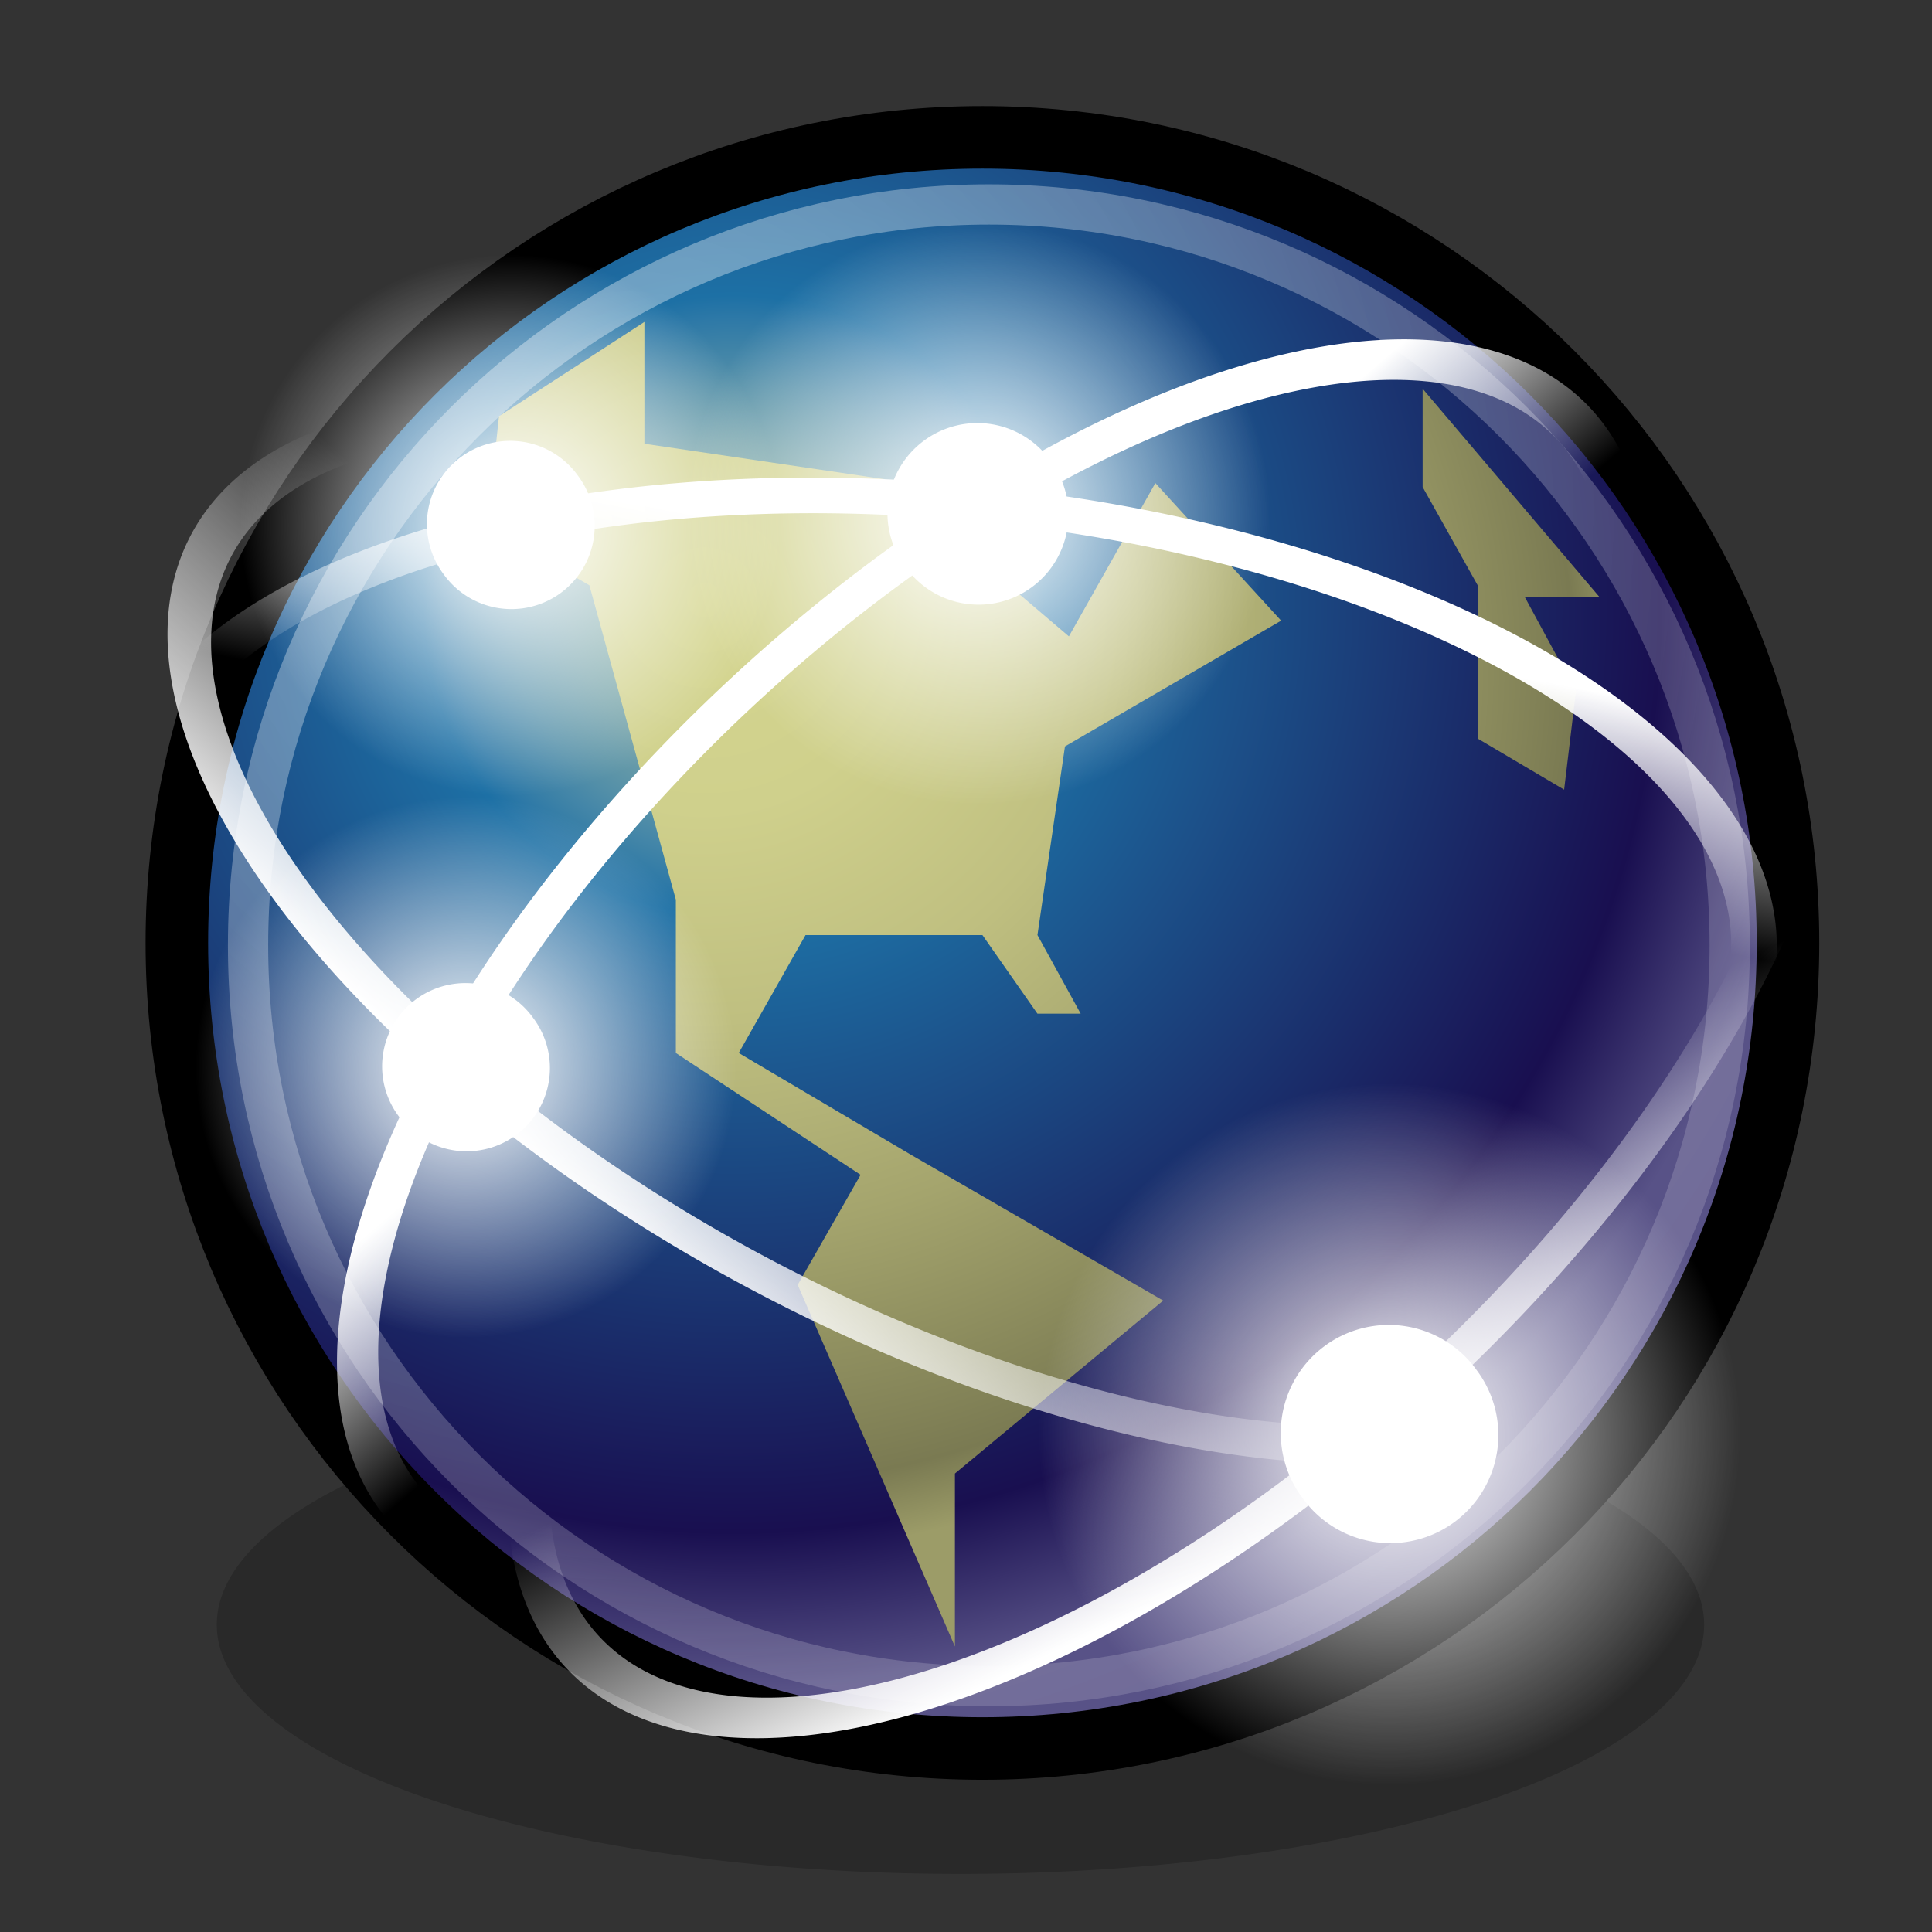 <?xml version="1.0" standalone="no"?>
<!--Created with Inkscape (http://www.inkscape.org/)-->
<svg xmlns="http://www.w3.org/2000/svg" xmlns:xlink="http://www.w3.org/1999/xlink" viewBox="0 0 48 48">
  <rect x="0" y="0" width="48" height="48" fill="#333333" stroke="none"/>
  <defs>
    <linearGradient id="c">
      <stop offset="0" stop-color="#fff" stop-opacity="1"/>
      <stop offset="1" stop-color="#fff" stop-opacity="0"/>
    </linearGradient>
    <linearGradient id="b">
      <stop offset="0" stop-color="#fff" stop-opacity="1"/>
      <stop offset="1" stop-color="#fff" stop-opacity="0"/>
    </linearGradient>
    <linearGradient id="a">
      <stop offset="0" stop-color="#fff" stop-opacity="1"/>
      <stop offset="1" stop-color="#fff" stop-opacity=".165"/>
    </linearGradient>
    <radialGradient xlink:href="#a" id="l" gradientTransform="scale(1,1)" cx="15.601" cy="12.142" fx="15.601" fy="12.142" r="43.527" gradientUnits="userSpaceOnUse"/>
    <radialGradient xlink:href="#b" id="r" gradientUnits="userSpaceOnUse" cx="12.071" cy="12.493" fx="12.071" fy="12.493" r="6.718"/>
    <radialGradient xlink:href="#b" id="s" gradientUnits="userSpaceOnUse" cx="12.071" cy="12.493" fx="12.071" fy="12.493" r="6.718"/>
    <radialGradient xlink:href="#b" id="o" gradientUnits="userSpaceOnUse" cx="12.071" cy="12.493" fx="12.071" fy="12.493" r="6.718"/>
    <radialGradient xlink:href="#b" id="t" gradientUnits="userSpaceOnUse" cx="12.071" cy="12.493" fx="12.071" fy="12.493" r="6.718"/>
    <linearGradient xlink:href="#c" id="m" x1="-25.176" y1="30.057" x2="-22.252" y2="21.042" gradientUnits="userSpaceOnUse"/>
    <linearGradient xlink:href="#c" id="n" gradientUnits="userSpaceOnUse" x1="-25.176" y1="30.057" x2="-22.114" y2="22.662"/>
    <linearGradient xlink:href="#c" id="p" gradientUnits="userSpaceOnUse" x1="-22.823" y1="28.338" x2="-22.114" y2="22.662"/>
    <linearGradient xlink:href="#c" id="q" gradientUnits="userSpaceOnUse" x1="-21.659" y1="15.649" x2="-21.962" y2="21.336"/>
    <linearGradient y2="41.316" x2="31.454" y1="7.763" x1="12.139" gradientUnits="userSpaceOnUse" id="d">
      <stop offset="0" stop-color="#f0f0f0"/>
      <stop offset="1" stop-color="#d6d6d6"/>
    </linearGradient>
    <radialGradient id="e" cx="17.788" cy="15.231" r="29.635" fx="17.788" fy="15.231" gradientUnits="userSpaceOnUse">
      <stop offset="0" stop-color="#99bba8"/>
      <stop offset="4.483276e-002" stop-color="#94b8a9"/>
      <stop offset="9.596599e-002" stop-color="#87b0a9"/>
      <stop offset="0.15" stop-color="#72a1a9"/>
      <stop offset="0.206" stop-color="#538fa8"/>
      <stop offset="0.264" stop-color="#2e79a7"/>
      <stop offset="0.286" stop-color="#1d70a5"/>
      <stop offset="0.854" stop-color="#190f50"/>
      <stop offset="1" stop-color="#585287"/>
    </radialGradient>
    <radialGradient id="f" cx="17.026" cy="15.073" r="24.384" fx="17.026" fy="15.073" gradientUnits="userSpaceOnUse">
      <stop offset="0" stop-color="#d5d690"/>
      <stop offset="0.22" stop-color="#cfd08c"/>
      <stop offset="0.44" stop-color="#bfbf80"/>
      <stop offset="0.661" stop-color="#a4a46d"/>
      <stop offset="0.88" stop-color="#828257"/>
      <stop offset="0.927" stop-color="#7a7a52"/>
      <stop offset="1" stop-color="#9c9c68"/>
    </radialGradient>
    <radialGradient id="g" cx="19.571" cy="16.709" r="21.089" fx="19.571" fy="16.709" gradientUnits="userSpaceOnUse">
      <stop offset="0" stop-color="#d5d690"/>
      <stop offset="0.22" stop-color="#cfd08c"/>
      <stop offset="0.44" stop-color="#bfbf80"/>
      <stop offset="0.661" stop-color="#a4a46d"/>
      <stop offset="0.88" stop-color="#828257"/>
      <stop offset="0.927" stop-color="#7a7a52"/>
      <stop offset="1" stop-color="#9c9c68"/>
    </radialGradient>
    <radialGradient xlink:href="#d" id="h" gradientUnits="userSpaceOnUse" gradientTransform="matrix(0.75,0,0,0.75,88.564,59.547)" cx="19.569" cy="15.255" fx="19.569" fy="15.255" r="28.132"/>
    <radialGradient xlink:href="#e" id="i" gradientUnits="userSpaceOnUse" gradientTransform="matrix(0.699,-2.39768e-16,2.39768e-16,0.699,89.463,60.318)" cx="17.788" cy="15.231" fx="17.788" fy="15.231" r="29.635"/>
    <radialGradient xlink:href="#f" id="j" gradientUnits="userSpaceOnUse" gradientTransform="matrix(0.75,0,0,0.75,88.564,59.547)" cx="17.026" cy="15.073" fx="17.026" fy="15.073" r="24.384"/>
    <radialGradient xlink:href="#g" id="k" gradientUnits="userSpaceOnUse" gradientTransform="matrix(0.75,0,0,0.75,88.564,59.547)" cx="19.571" cy="16.709" fx="19.571" fy="16.709" r="21.089"/>
  </defs>
  <g transform="matrix(1.302,0,0,1.302,-114.436,-77.344)">
    <path transform="matrix(0.742,0,0,0.906,88.876,56.884)" d="M 42.5 37 A 19.125 5.25 0 1 1  4.25,37 A 19.125 5.25 0 1 1  42.5 37 z" style="marker:none" opacity=".2" color="#000" fill="#000" fill-opacity="1" fill-rule="nonzero" stroke="none" stroke-width="1.25" stroke-linecap="butt" stroke-linejoin="miter" marker-start="none" marker-mid="none" marker-end="none" stroke-miterlimit="4" stroke-dashoffset="0" stroke-opacity="1" visibility="visible" display="inline" overflow="visible"/>
    <path d="M 91.864,77.397 C 91.864,85.572 98.464,92.172 106.639,92.172 C 114.814,92.172 121.414,85.572 121.414,77.397 C 121.414,69.222 114.814,62.622 106.639,62.622 C 98.464,62.622 91.864,69.222 91.864,77.397 L 91.864,77.397 z " fill="url(#h)" fill-rule="evenodd" stroke="#000" stroke-width="2.387" stroke-miterlimit="4"/>
    <path d="M 91.864,77.397 C 91.864,85.572 98.464,92.172 106.639,92.172 C 114.814,92.172 121.414,85.572 121.414,77.397 C 121.414,69.222 114.814,62.622 106.639,62.622 C 98.464,62.622 91.864,69.222 91.864,77.397 L 91.864,77.397 z " fill="url(#i)" fill-opacity="1" fill-rule="evenodd" stroke="none" stroke-miterlimit="4"/>
    <path d="M 104.764,68.547 L 108.289,71.547 L 109.939,68.622 L 112.339,71.247 L 108.214,73.647 L 107.689,77.247 L 108.514,78.747 L 107.689,78.747 L 106.639,77.247 L 103.264,77.247 L 101.989,79.497 L 105.289,81.447 L 110.089,84.222 L 106.114,87.522 L 106.114,90.822 L 103.114,83.922 L 104.314,81.822 L 100.789,79.497 L 100.789,76.572 L 99.139,70.572 L 97.189,69.447 L 97.414,67.347 L 100.189,65.547 L 100.189,67.872 L 104.764,68.547 z " fill="url(#j)" fill-opacity="1" fill-rule="evenodd" stroke="none" stroke-miterlimit="4"/>
    <path d="M 115.039,66.822 L 115.039,68.697 L 116.089,70.572 L 116.089,73.497 L 117.739,74.472 L 117.964,72.597 L 116.989,70.797 L 118.414,70.797 L 115.039,66.822 z " fill="url(#k)" fill-opacity="1" fill-rule="evenodd" stroke="none" stroke-miterlimit="4"/>
  </g>
  <path d="M 42.975,23.486 C 42.975,33.651 34.734,41.892 24.569,41.892 C 14.404,41.892 6.163,33.651 6.163,23.486 C 6.163,13.32 14.404,5.08 24.569,5.08 C 34.734,5.08 42.975,13.32 42.975,23.486 L 42.975,23.486 z " fill="none" fill-opacity="1" fill-rule="nonzero" stroke="url(#l)" stroke-miterlimit="4" stroke-opacity="1" opacity=".396"/>
  <path style="marker:none" d="M -2.828 21.042 A 15.733 9.458 0 1 1  -34.295,21.042 A 15.733 9.458 0 1 1  -2.828 21.042 z" transform="matrix(1.131,0.613,-0.477,0.879,54.091,16.044)" opacity="1" color="#000" fill="none" fill-opacity="1" fill-rule="evenodd" stroke="url(#m)" stroke-width=".882" stroke-linecap="round" stroke-linejoin="round" marker-start="none" marker-mid="none" marker-end="none" stroke-miterlimit="4" stroke-dasharray="none" stroke-dashoffset="0" stroke-opacity="1" visibility="visible" display="inline" overflow="visible"/>
  <path transform="matrix(0.939,-0.879,0.683,0.73,32.314,-4.452)" d="M -2.828 21.042 A 15.733 9.458 0 1 1  -34.295,21.042 A 15.733 9.458 0 1 1  -2.828 21.042 z" style="marker:none" opacity="1" color="#000" fill="none" fill-opacity="1" fill-rule="evenodd" stroke="url(#n)" stroke-width=".882" stroke-linecap="round" stroke-linejoin="round" marker-start="none" marker-mid="none" marker-end="none" stroke-miterlimit="4" stroke-dasharray="none" stroke-dashoffset="0" stroke-opacity="1" visibility="visible" display="inline" overflow="visible"/>
  <g transform="matrix(-1.046,0.767,0.767,1.046,35.617,-22.144)">
    <path transform="translate(14.95,22.93)" d="M 18.789 12.493 A 6.718 6.718 0 1 1  5.354,12.493 A 6.718 6.718 0 1 1  18.789 12.493 z" style="marker:none" opacity="1" color="#000" fill="url(#o)" fill-opacity="1" fill-rule="evenodd" stroke="none" stroke-width="1" stroke-linecap="round" stroke-linejoin="round" marker-start="none" marker-mid="none" marker-end="none" stroke-miterlimit="4" stroke-dasharray="none" stroke-dashoffset="0" stroke-opacity="1" visibility="visible" display="inline" overflow="visible"/>
    <path style="marker:none" d="M 18.789 12.493 A 6.718 6.718 0 1 1  5.354,12.493 A 6.718 6.718 0 1 1  18.789 12.493 z" transform="matrix(0.308,0,0,0.308,23.3,31.572)" opacity="1" color="#000" fill="#fff" fill-opacity="1" fill-rule="evenodd" stroke="none" stroke-width="1" stroke-linecap="round" stroke-linejoin="round" marker-start="none" marker-mid="none" marker-end="none" stroke-miterlimit="4" stroke-dasharray="none" stroke-dashoffset="0" stroke-opacity="1" visibility="visible" display="inline" overflow="visible"/>
  </g>
  <path style="marker:none" d="M -2.828 21.042 A 15.733 9.458 0 1 1  -34.295,21.042 A 15.733 9.458 0 1 1  -2.828 21.042 z" transform="matrix(-1.28,-0.126,9.806226e-2,-0.995,-2.405,40.524)" opacity="1" color="#000" fill="none" fill-opacity="1" fill-rule="evenodd" stroke="url(#p)" stroke-width=".882" stroke-linecap="round" stroke-linejoin="round" marker-start="none" marker-mid="none" marker-end="none" stroke-miterlimit="4" stroke-dasharray="none" stroke-dashoffset="0" stroke-opacity="1" visibility="visible" display="inline" overflow="visible"/>
  <path style="marker:none" d="M -2.828 21.042 A 15.733 9.458 0 1 1  -34.295,21.042 A 15.733 9.458 0 1 1  -2.828 21.042 z" transform="matrix(0.918,-0.859,0.668,0.713,27.633,-6.909)" opacity="1" color="#000" fill="none" fill-opacity="1" fill-rule="evenodd" stroke="url(#q)" stroke-width=".902" stroke-linecap="round" stroke-linejoin="round" marker-start="none" marker-mid="none" marker-end="none" stroke-miterlimit="4" stroke-dasharray="none" stroke-dashoffset="0" stroke-opacity="1" visibility="visible" display="inline" overflow="visible"/>
  <g transform="matrix(-0.806,0.592,0.592,0.806,12.386,-18.029)">
    <path transform="translate(14.95,22.93)" d="M 18.789 12.493 A 6.718 6.718 0 1 1  5.354,12.493 A 6.718 6.718 0 1 1  18.789 12.493 z" style="marker:none" opacity="1" color="#000" fill="url(#r)" fill-opacity="1" fill-rule="evenodd" stroke="none" stroke-width="1" stroke-linecap="round" stroke-linejoin="round" marker-start="none" marker-mid="none" marker-end="none" stroke-miterlimit="4" stroke-dasharray="none" stroke-dashoffset="0" stroke-opacity="1" visibility="visible" display="inline" overflow="visible"/>
    <path style="marker:none" d="M 18.789 12.493 A 6.718 6.718 0 1 1  5.354,12.493 A 6.718 6.718 0 1 1  18.789 12.493 z" transform="matrix(0.308,0,0,0.308,23.3,31.572)" opacity="1" color="#000" fill="#fff" fill-opacity="1" fill-rule="evenodd" stroke="none" stroke-width="1" stroke-linecap="round" stroke-linejoin="round" marker-start="none" marker-mid="none" marker-end="none" stroke-miterlimit="4" stroke-dasharray="none" stroke-dashoffset="0" stroke-opacity="1" visibility="visible" display="inline" overflow="visible"/>
  </g>
  <g transform="matrix(-0.806,0.592,0.592,0.806,13.499,-31.5)">
    <path style="marker:none" d="M 18.789 12.493 A 6.718 6.718 0 1 1  5.354,12.493 A 6.718 6.718 0 1 1  18.789 12.493 z" transform="translate(14.95,22.93)" opacity="1" color="#000" fill="url(#s)" fill-opacity="1" fill-rule="evenodd" stroke="none" stroke-width="1" stroke-linecap="round" stroke-linejoin="round" marker-start="none" marker-mid="none" marker-end="none" stroke-miterlimit="4" stroke-dasharray="none" stroke-dashoffset="0" stroke-opacity="1" visibility="visible" display="inline" overflow="visible"/>
    <path transform="matrix(0.308,0,0,0.308,23.3,31.572)" d="M 18.789 12.493 A 6.718 6.718 0 1 1  5.354,12.493 A 6.718 6.718 0 1 1  18.789 12.493 z" style="marker:none" opacity="1" color="#000" fill="#fff" fill-opacity="1" fill-rule="evenodd" stroke="none" stroke-width="1" stroke-linecap="round" stroke-linejoin="round" marker-start="none" marker-mid="none" marker-end="none" stroke-miterlimit="4" stroke-dasharray="none" stroke-dashoffset="0" stroke-opacity="1" visibility="visible" display="inline" overflow="visible"/>
  </g>
  <g transform="matrix(-0.87,0.639,0.638,0.87,25.205,-35.313)" opacity="1">
    <path style="marker:none" d="M 18.789 12.493 A 6.718 6.718 0 1 1  5.354,12.493 A 6.718 6.718 0 1 1  18.789 12.493 z" transform="translate(14.95,22.93)" opacity="1" color="#000" fill="url(#t)" fill-opacity="1" fill-rule="evenodd" stroke="none" stroke-width="1" stroke-linecap="round" stroke-linejoin="round" marker-start="none" marker-mid="none" marker-end="none" stroke-miterlimit="4" stroke-dasharray="none" stroke-dashoffset="0" stroke-opacity="1" visibility="visible" display="inline" overflow="visible"/>
    <path transform="matrix(0.308,0,0,0.308,23.3,31.572)" d="M 18.789 12.493 A 6.718 6.718 0 1 1  5.354,12.493 A 6.718 6.718 0 1 1  18.789 12.493 z" style="marker:none" opacity="1" color="#000" fill="#fff" fill-opacity="1" fill-rule="evenodd" stroke="none" stroke-width="1" stroke-linecap="round" stroke-linejoin="round" marker-start="none" marker-mid="none" marker-end="none" stroke-miterlimit="4" stroke-dasharray="none" stroke-dashoffset="0" stroke-opacity="1" visibility="visible" display="inline" overflow="visible"/>
  </g>
</svg>
